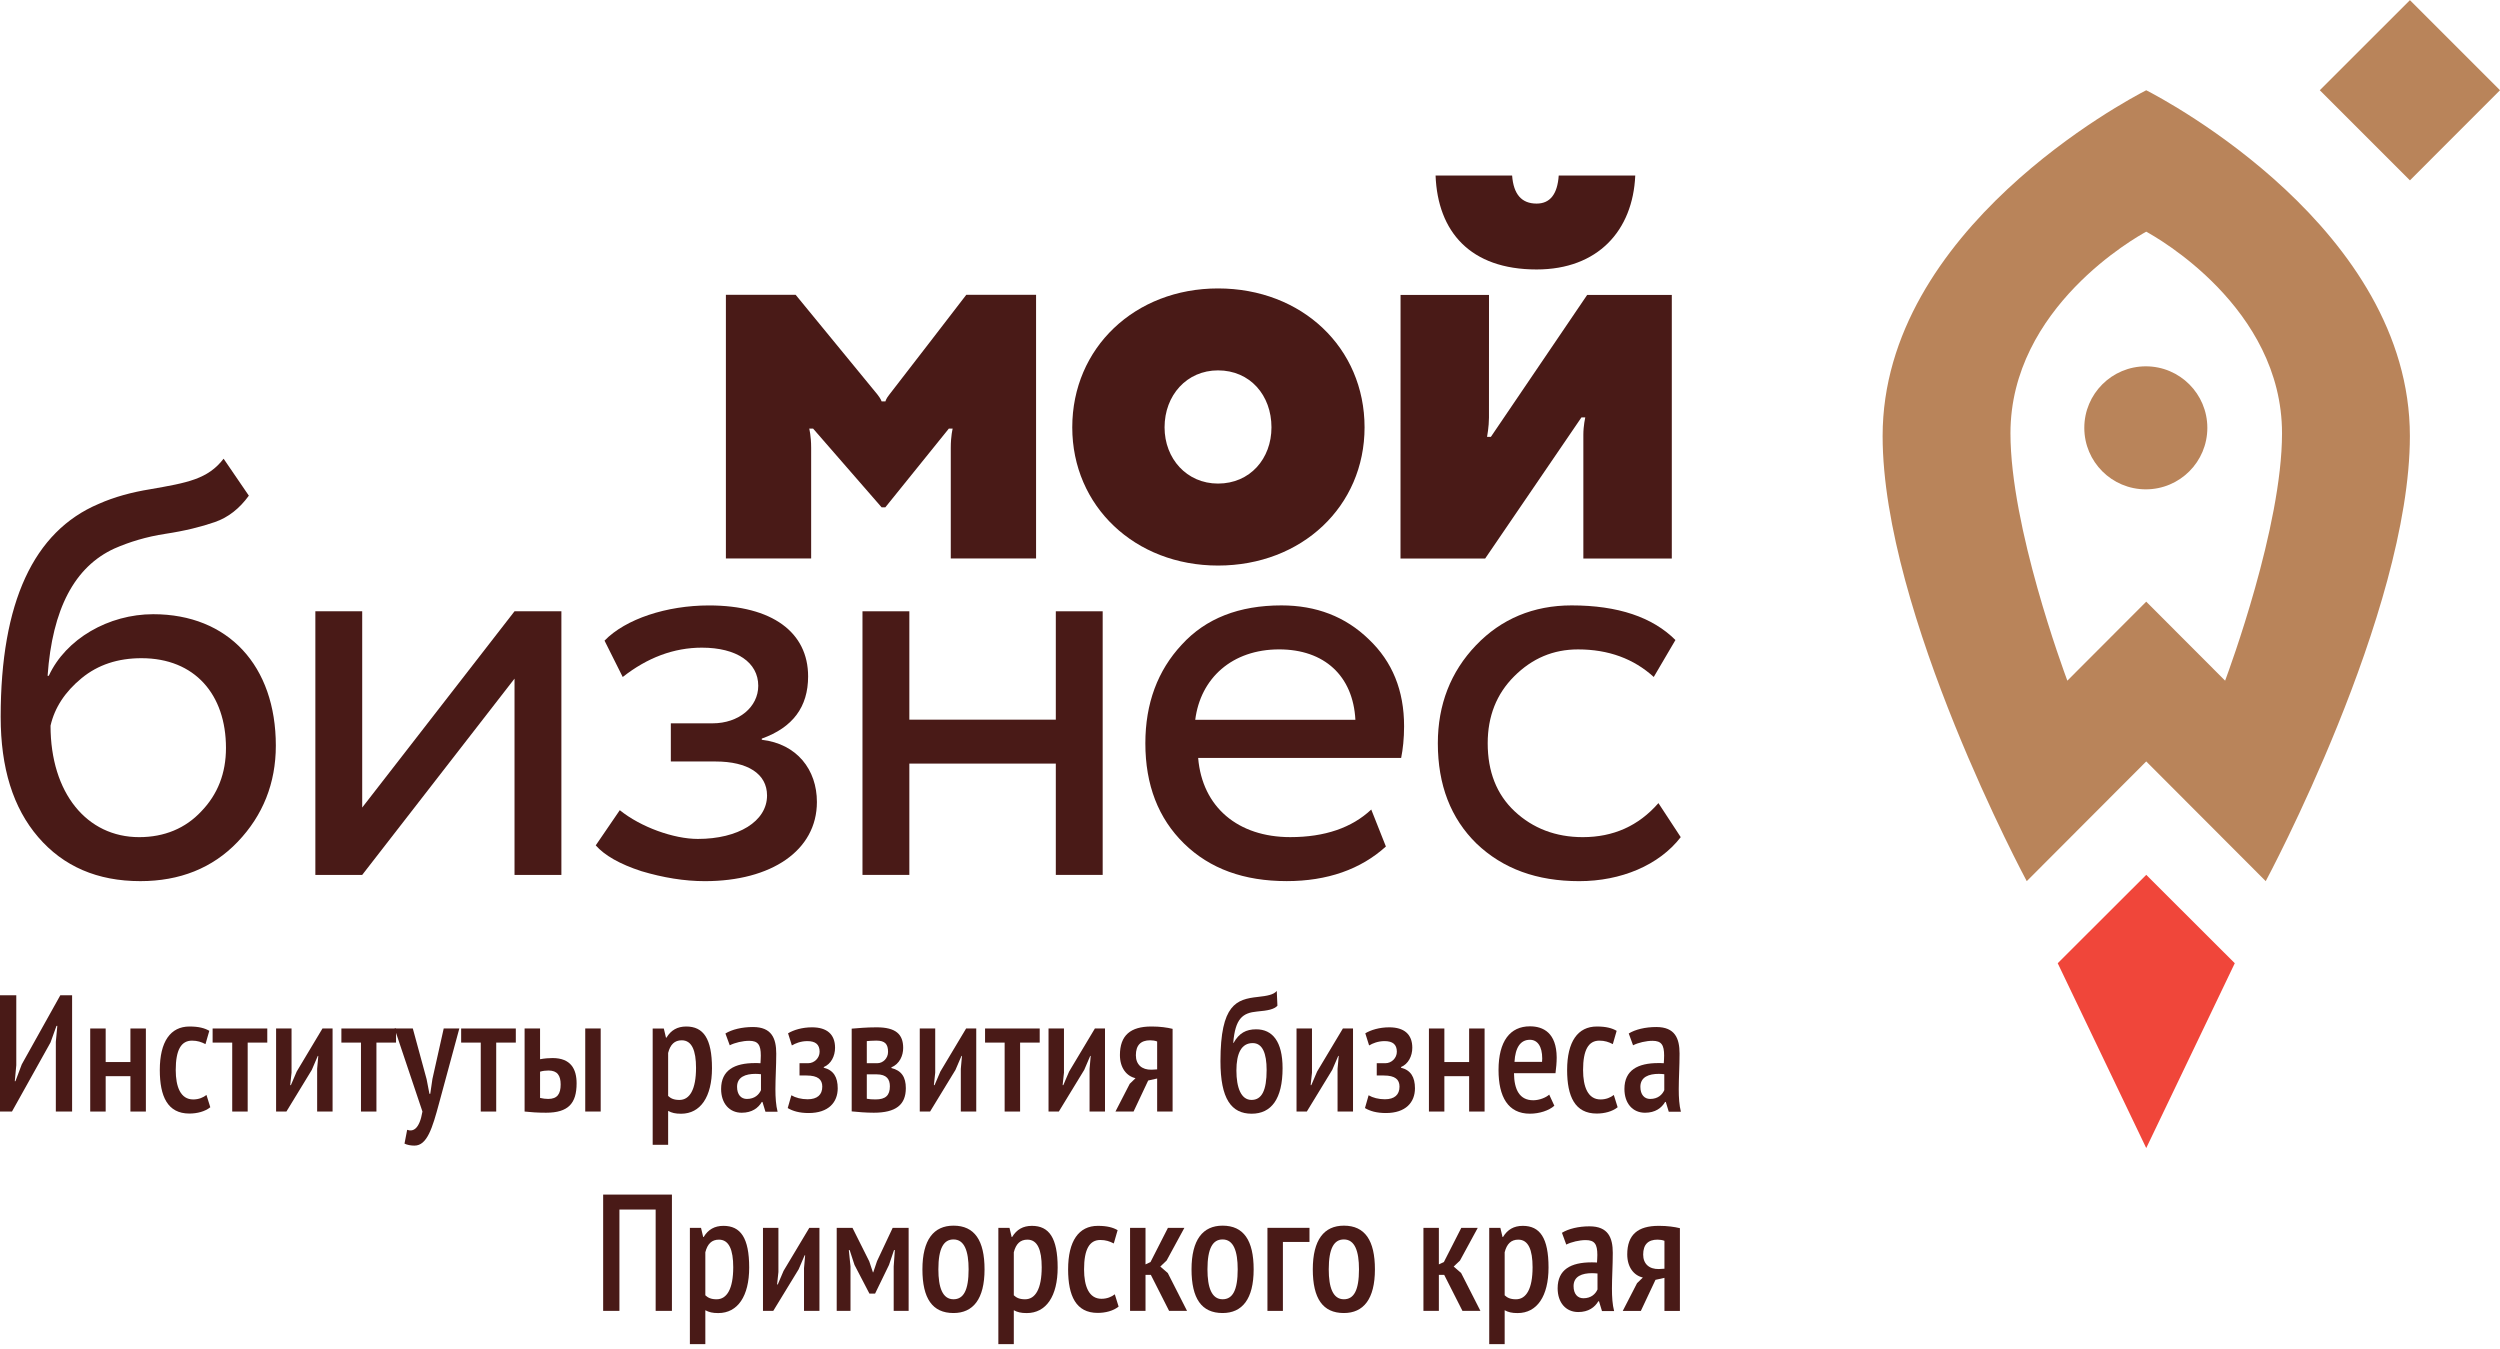 <?xml version="1.0" encoding="UTF-8"?> <svg xmlns="http://www.w3.org/2000/svg" width="126" height="68" viewBox="0 0 126 68" fill="none"><path d="M112.633 48.547L108.171 44.092L103.709 48.547L108.17 57.863L112.633 48.547Z" fill="#F0463A"></path><path d="M108.15 18.463C106.438 18.463 105.049 19.851 105.049 21.564C105.049 23.276 106.438 24.663 108.15 24.663C109.862 24.663 111.25 23.276 111.25 21.564C111.25 19.851 109.862 18.463 108.15 18.463Z" fill="#B9845A"></path><path d="M108.17 4.549C107.226 5.033 94.884 11.555 94.884 21.976C94.884 30.889 102.148 44.41 102.148 44.41L108.17 38.376L114.193 44.41C114.193 44.41 121.458 30.889 121.458 21.976C121.458 11.555 109.115 5.033 108.17 4.549ZM112.146 34.306L108.17 30.323L104.194 34.306C103.991 33.754 101.327 26.543 101.327 21.838C101.327 15.493 107.692 11.937 108.17 11.677C108.649 11.937 115.014 15.493 115.014 21.838C115.014 26.543 112.35 33.754 112.146 34.306Z" fill="#B9845A"></path><path d="M121.46 9.09L116.918 4.548L121.46 0.008L126 4.548L121.46 9.09Z" fill="#B9845A"></path><path d="M78.56 8.846C78.495 9.796 78.117 10.261 77.445 10.261C76.691 10.261 76.281 9.796 76.211 8.846H72.353C72.461 11.673 74.095 13.581 77.445 13.581C80.534 13.581 82.298 11.621 82.417 8.846H78.56Z" fill="#491A17"></path><path d="M70.585 28.149L70.588 14.863H75.046C75.046 14.863 75.044 20.596 75.044 21.049C75.044 21.502 74.948 22.017 74.948 22.017H75.141L79.994 14.863H84.259V28.15H79.801V21.905C79.801 21.46 79.897 21.038 79.897 21.038H79.704L74.852 28.15L70.585 28.149Z" fill="#491A17"></path><path d="M61.388 14.537C65.619 14.537 68.774 17.529 68.774 21.539C68.774 25.511 65.619 28.504 61.388 28.504C57.198 28.504 54.042 25.511 54.042 21.539C54.042 17.529 57.198 14.537 61.388 14.537ZM61.388 24.372C63.005 24.372 64.082 23.115 64.082 21.539C64.082 19.923 63.005 18.667 61.388 18.667C59.812 18.667 58.694 19.923 58.694 21.539C58.694 23.115 59.812 24.372 61.388 24.372Z" fill="#491A17"></path><path d="M48.7 14.859C48.7 14.859 44.976 19.7 44.826 19.883C44.643 20.11 44.627 20.232 44.627 20.232H44.434C44.434 20.232 44.396 20.101 44.222 19.883C43.959 19.558 40.101 14.859 40.101 14.859H36.585V28.146H40.882V22.568C40.882 21.967 40.785 21.601 40.785 21.601H40.98L44.434 25.57H44.62L47.822 21.601H48.015C48.015 21.601 47.919 21.962 47.919 22.568V28.146H52.218V14.859H48.7Z" fill="#491A17"></path><path d="M12.542 24.982C12.069 25.632 11.507 26.077 10.827 26.313C10.147 26.55 9.319 26.756 8.343 26.904C7.367 27.052 6.51 27.319 5.771 27.643C3.76 28.561 2.636 30.689 2.399 34.06H2.459C3.317 32.197 5.475 30.956 7.722 30.956C11.507 30.956 13.902 33.558 13.902 37.579C13.902 39.471 13.252 41.098 11.98 42.428C10.709 43.759 9.052 44.409 7.072 44.409C4.913 44.409 3.198 43.67 1.927 42.192C0.655 40.713 0.034 38.703 0.034 36.13C0.034 30.364 1.691 26.786 4.972 25.397C5.771 25.041 6.658 24.805 7.574 24.657C9.437 24.331 10.472 24.155 11.27 23.119L12.542 24.982ZM7.013 42.192C8.284 42.192 9.348 41.748 10.147 40.891C10.975 40.033 11.389 38.969 11.389 37.697C11.389 35.006 9.821 33.173 7.131 33.173C5.948 33.173 4.942 33.499 4.114 34.179C3.287 34.859 2.755 35.657 2.547 36.574C2.547 39.974 4.381 42.192 7.013 42.192Z" fill="#491A17"></path><path d="M18.255 44.095H15.894V30.809H18.255V40.7L25.932 30.809H28.294V44.095H25.932V34.203L18.255 44.095Z" fill="#491A17"></path><path d="M32.331 43.908C31.237 43.554 30.468 43.109 30.025 42.607L31.237 40.833C32.301 41.691 33.958 42.282 35.17 42.282C37.211 42.282 38.659 41.395 38.659 40.093C38.659 38.999 37.684 38.379 36.057 38.379H33.81V36.456H35.91C37.24 36.456 38.216 35.628 38.216 34.564C38.216 33.381 37.122 32.642 35.377 32.642C33.958 32.642 32.627 33.145 31.385 34.121L30.468 32.288C31.532 31.193 33.603 30.514 35.732 30.514C38.926 30.514 40.729 31.873 40.729 34.091C40.729 35.628 39.96 36.664 38.394 37.226V37.285C40.167 37.491 41.172 38.792 41.172 40.419C41.172 42.873 38.866 44.41 35.525 44.41C34.49 44.41 33.425 44.234 32.331 43.908Z" fill="#491A17"></path><path d="M53.213 44.095V38.485H45.831V44.095H43.469V30.809H45.831V36.271H53.213V30.809H55.575V44.095H53.213Z" fill="#491A17"></path><path d="M69.849 42.664C68.577 43.817 66.892 44.408 64.852 44.408C62.694 44.408 60.979 43.787 59.678 42.517C58.377 41.245 57.726 39.559 57.726 37.461C57.726 35.45 58.347 33.793 59.56 32.492C60.772 31.162 62.457 30.512 64.586 30.512C66.331 30.512 67.809 31.073 68.992 32.226C70.175 33.35 70.766 34.799 70.766 36.603C70.766 37.224 70.707 37.756 70.618 38.199H60.387C60.594 40.683 62.398 42.191 65.03 42.191C66.774 42.191 68.134 41.718 69.111 40.801L69.849 42.664ZM60.24 36.278H68.312C68.194 34.06 66.744 32.729 64.468 32.729C62.102 32.729 60.505 34.178 60.24 36.278Z" fill="#491A17"></path><path d="M84.709 42.192C83.614 43.612 81.692 44.41 79.592 44.41C77.464 44.41 75.749 43.789 74.418 42.518C73.117 41.246 72.467 39.56 72.467 37.461C72.467 35.51 73.117 33.853 74.389 32.523C75.659 31.193 77.286 30.512 79.208 30.512C81.544 30.512 83.289 31.104 84.442 32.257L83.349 34.12C82.343 33.202 81.071 32.73 79.533 32.73C78.291 32.73 77.227 33.174 76.311 34.09C75.423 34.978 74.98 36.101 74.98 37.461C74.98 38.88 75.423 40.034 76.339 40.891C77.256 41.749 78.41 42.192 79.77 42.192C81.307 42.192 82.578 41.63 83.585 40.477L84.709 42.192Z" fill="#491A17"></path><path d="M2.814 52.507L2.889 51.703H2.847L2.546 52.54L0.603 56.023H0V50.162H0.821V53.687L0.746 54.491H0.779L1.097 53.645L3.04 50.162H3.634V56.023H2.814V52.507Z" fill="#491A17"></path><path d="M6.573 54.239H5.326V56.022H4.547V51.836H5.326V53.527H6.573V51.836H7.352V56.022H6.573V54.239Z" fill="#491A17"></path><path d="M10.599 55.805C10.331 56.023 9.929 56.123 9.544 56.123C8.447 56.123 8.054 55.261 8.054 53.93C8.054 52.498 8.59 51.736 9.552 51.736C10.021 51.736 10.323 51.82 10.549 51.954L10.356 52.624C10.147 52.515 9.946 52.448 9.678 52.448C9.134 52.448 8.857 52.908 8.857 53.93C8.857 54.776 9.1 55.412 9.737 55.412C10.021 55.412 10.247 55.312 10.406 55.186L10.599 55.805Z" fill="#491A17"></path><path d="M13.471 52.547H12.483V56.022H11.704V52.547H10.716V51.836H13.471V52.547Z" fill="#491A17"></path><path d="M15.984 53.871L16.042 53.218H16.017L15.716 53.921L14.435 56.022H13.915V51.836H14.694V54.063L14.627 54.691H14.661L14.954 54.005L16.252 51.836H16.762V56.022H15.984V53.871Z" fill="#491A17"></path><path d="M19.96 52.547H18.972V56.022H18.193V52.547H17.206V51.836H19.96V52.547Z" fill="#491A17"></path><path d="M21.501 54.39L21.643 55.126H21.685L21.794 54.381L22.363 51.836H23.15L22.129 55.604C21.794 56.851 21.526 57.739 20.89 57.739C20.705 57.739 20.521 57.705 20.387 57.638L20.521 56.943C20.831 57.052 21.141 56.901 21.291 56.022L19.885 51.836H20.806L21.501 54.39Z" fill="#491A17"></path><path d="M25.997 52.547H25.009V56.022H24.23V52.547H23.242V51.836H25.997V52.547Z" fill="#491A17"></path><path d="M29.496 51.836H30.275V56.022H29.496V51.836ZM27.219 55.336C27.361 55.369 27.503 55.386 27.629 55.386C28.089 55.386 28.257 55.135 28.257 54.657C28.257 54.205 28.089 53.954 27.646 53.954C27.503 53.954 27.353 53.971 27.219 54.013V55.336ZM27.219 53.385C27.436 53.343 27.671 53.326 27.847 53.326C28.768 53.326 29.061 53.879 29.061 54.599C29.061 55.612 28.642 56.081 27.52 56.081C27.093 56.081 26.75 56.056 26.44 56.022V51.836H27.219V53.385Z" fill="#491A17"></path><path d="M33.674 53.068V55.236C33.808 55.362 33.967 55.437 34.243 55.437C34.762 55.437 35.08 54.909 35.08 53.821C35.08 52.95 34.871 52.431 34.36 52.431C34 52.431 33.782 52.641 33.674 53.068ZM32.895 51.837H33.456L33.565 52.297H33.59C33.816 51.92 34.142 51.736 34.586 51.736C35.449 51.736 35.884 52.339 35.884 53.838C35.884 55.278 35.306 56.132 34.327 56.132C34.034 56.132 33.866 56.09 33.674 55.99V57.698H32.895V51.837Z" fill="#491A17"></path><path d="M38.353 54.944V54.14C38.261 54.131 38.169 54.123 38.077 54.123C37.583 54.123 37.148 54.274 37.148 54.776C37.148 55.169 37.349 55.387 37.642 55.387C38.035 55.387 38.253 55.169 38.353 54.944ZM36.561 52.088C36.888 51.887 37.39 51.762 37.951 51.762C38.889 51.762 39.123 52.331 39.123 53.101C39.123 53.729 39.081 54.349 39.081 54.901C39.081 55.32 39.107 55.705 39.191 56.032H38.579L38.428 55.538H38.395C38.219 55.839 37.901 56.082 37.382 56.082C36.763 56.082 36.344 55.613 36.344 54.885C36.344 53.939 37.014 53.579 38.052 53.579C38.144 53.579 38.227 53.579 38.328 53.587C38.336 53.445 38.345 53.319 38.345 53.202C38.345 52.666 38.211 52.457 37.759 52.457C37.441 52.457 37.039 52.549 36.779 52.683L36.561 52.088Z" fill="#491A17"></path><path d="M40.296 54.205V53.586H40.731C41.041 53.586 41.309 53.326 41.309 53.008C41.309 52.64 41.099 52.472 40.689 52.472C40.354 52.472 40.078 52.589 39.91 52.69L39.718 52.079C39.994 51.911 40.429 51.777 40.924 51.777C41.677 51.777 42.087 52.129 42.087 52.807C42.087 53.226 41.886 53.628 41.518 53.778V53.812C42.012 53.937 42.221 54.289 42.221 54.85C42.221 55.553 41.761 56.097 40.756 56.097C40.287 56.097 39.953 55.997 39.701 55.846L39.885 55.202C40.095 55.327 40.388 55.403 40.706 55.403C41.192 55.403 41.443 55.176 41.443 54.766C41.443 54.415 41.233 54.205 40.647 54.205H40.296Z" fill="#491A17"></path><path d="M43.687 55.377C43.829 55.403 43.946 55.411 44.13 55.411C44.633 55.411 44.85 55.21 44.85 54.75C44.85 54.398 44.691 54.147 44.181 54.147H43.687V55.377ZM44.214 53.586C44.507 53.586 44.758 53.335 44.758 53.017C44.758 52.623 44.608 52.447 44.164 52.447C43.929 52.447 43.804 52.464 43.687 52.472V53.586H44.214ZM42.925 51.844C43.234 51.819 43.661 51.777 44.181 51.777C45.144 51.777 45.52 52.121 45.52 52.816C45.52 53.201 45.344 53.619 44.926 53.795V53.829C45.437 53.954 45.654 54.289 45.654 54.842C45.654 55.687 45.144 56.081 44.038 56.081C43.661 56.081 43.234 56.047 42.925 56.014V51.844Z" fill="#491A17"></path><path d="M48.425 53.871L48.483 53.218H48.458L48.157 53.921L46.876 56.022H46.356V51.836H47.135V54.063L47.068 54.691H47.102L47.395 54.005L48.692 51.836H49.203V56.022H48.425V53.871Z" fill="#491A17"></path><path d="M52.401 52.547H51.413V56.022H50.634V52.547H49.647V51.836H52.401V52.547Z" fill="#491A17"></path><path d="M54.914 53.871L54.972 53.218H54.947L54.646 53.921L53.365 56.022H52.846V51.836H53.624V54.063L53.557 54.691H53.591L53.884 54.005L55.182 51.836H55.692V56.022H54.914V53.871Z" fill="#491A17"></path><path d="M58.32 53.897V52.49C58.219 52.448 58.077 52.431 57.968 52.431C57.499 52.431 57.248 52.674 57.248 53.185C57.248 53.654 57.549 53.922 58.035 53.913L58.32 53.897ZM58.32 54.357L57.868 54.458L57.131 56.023H56.218L56.938 54.625L57.231 54.34C56.779 54.24 56.444 53.821 56.444 53.176C56.444 52.18 56.98 51.736 58.027 51.736H58.06C58.462 51.736 58.822 51.786 59.099 51.854V56.023H58.32V54.357Z" fill="#491A17"></path><path d="M63.076 55.436C63.596 55.436 63.838 54.958 63.838 53.929C63.838 53.083 63.629 52.572 63.135 52.572C62.574 52.572 62.315 53.075 62.315 53.954C62.315 54.816 62.549 55.436 63.076 55.436ZM63.311 51.877C64.131 51.877 64.642 52.489 64.642 53.837C64.642 55.386 64.073 56.131 63.085 56.131C62.055 56.131 61.511 55.377 61.511 53.485C61.511 50.613 62.323 50.362 63.395 50.245C63.864 50.194 64.19 50.136 64.349 49.943L64.382 50.688C64.207 50.873 63.914 50.931 63.353 50.981C62.633 51.049 62.256 51.325 62.155 52.564H62.172C62.448 52.07 62.8 51.877 63.311 51.877Z" fill="#491A17"></path><path d="M67.413 53.871L67.472 53.218H67.447L67.145 53.921L65.864 56.022H65.345V51.836H66.124V54.063L66.057 54.691H66.09L66.383 54.005L67.681 51.836H68.192V56.022H67.413V53.871Z" fill="#491A17"></path><path d="M69.388 54.205V53.586H69.824C70.134 53.586 70.401 53.326 70.401 53.008C70.401 52.64 70.192 52.472 69.782 52.472C69.447 52.472 69.171 52.589 69.003 52.69L68.811 52.079C69.087 51.911 69.522 51.777 70.016 51.777C70.77 51.777 71.18 52.129 71.18 52.807C71.18 53.226 70.979 53.628 70.611 53.778V53.812C71.105 53.937 71.314 54.289 71.314 54.85C71.314 55.553 70.854 56.097 69.849 56.097C69.38 56.097 69.045 55.997 68.794 55.846L68.978 55.202C69.188 55.327 69.481 55.403 69.799 55.403C70.284 55.403 70.535 55.176 70.535 54.766C70.535 54.415 70.326 54.205 69.74 54.205H69.388Z" fill="#491A17"></path><path d="M74.044 54.239H72.796V56.022H72.018V51.836H72.796V53.527H74.044V51.836H74.823V56.022H74.044V54.239Z" fill="#491A17"></path><path d="M76.33 53.518H77.719C77.719 53.468 77.728 53.418 77.728 53.351C77.728 52.731 77.485 52.405 77.108 52.405C76.639 52.405 76.372 52.782 76.33 53.518ZM78.339 55.729C78.071 55.971 77.586 56.13 77.108 56.13C76.003 56.13 75.526 55.277 75.526 53.928C75.526 52.471 76.112 51.727 77.108 51.727C77.778 51.727 78.448 52.053 78.457 53.292C78.457 53.552 78.431 53.828 78.397 54.088H76.305C76.313 54.925 76.589 55.453 77.276 55.453C77.594 55.453 77.929 55.31 78.08 55.168L78.339 55.729Z" fill="#491A17"></path><path d="M81.529 55.805C81.261 56.023 80.859 56.123 80.474 56.123C79.377 56.123 78.983 55.261 78.983 53.93C78.983 52.498 79.52 51.736 80.482 51.736C80.951 51.736 81.252 51.82 81.479 51.954L81.286 52.624C81.077 52.515 80.876 52.448 80.608 52.448C80.064 52.448 79.787 52.908 79.787 53.93C79.787 54.776 80.03 55.412 80.666 55.412C80.951 55.412 81.177 55.312 81.336 55.186L81.529 55.805Z" fill="#491A17"></path><path d="M83.88 54.944V54.14C83.788 54.131 83.696 54.123 83.604 54.123C83.11 54.123 82.675 54.274 82.675 54.776C82.675 55.169 82.875 55.387 83.168 55.387C83.562 55.387 83.779 55.169 83.88 54.944ZM82.089 52.088C82.415 51.887 82.917 51.762 83.479 51.762C84.416 51.762 84.65 52.331 84.65 53.101C84.65 53.729 84.609 54.349 84.609 54.901C84.609 55.32 84.634 55.705 84.717 56.032H84.106L83.956 55.538H83.922C83.746 55.839 83.428 56.082 82.909 56.082C82.29 56.082 81.871 55.613 81.871 54.885C81.871 53.939 82.541 53.579 83.579 53.579C83.671 53.579 83.754 53.579 83.855 53.587C83.864 53.445 83.872 53.319 83.872 53.202C83.872 52.666 83.738 52.457 83.286 52.457C82.968 52.457 82.566 52.549 82.306 52.683L82.089 52.088Z" fill="#491A17"></path><path d="M33.045 60.961H31.219V66.068H30.399V60.207H33.865V66.068H33.045V60.961Z" fill="#491A17"></path><path d="M35.549 63.114V65.283C35.683 65.409 35.842 65.484 36.118 65.484C36.637 65.484 36.955 64.956 36.955 63.868C36.955 62.997 36.746 62.478 36.235 62.478C35.875 62.478 35.657 62.687 35.549 63.114ZM34.77 61.883H35.331L35.44 62.344H35.465C35.691 61.967 36.018 61.783 36.461 61.783C37.324 61.783 37.759 62.386 37.759 63.885C37.759 65.325 37.181 66.179 36.202 66.179C35.909 66.179 35.741 66.137 35.549 66.036V67.744H34.77V61.883Z" fill="#491A17"></path><path d="M40.522 63.917L40.58 63.264H40.555L40.254 63.968L38.972 66.069H38.454V61.883H39.232V64.11L39.165 64.738H39.199L39.492 64.051L40.789 61.883H41.3V66.069H40.522V63.917Z" fill="#491A17"></path><path d="M45.042 63.834L45.1 63.005H45.058L44.807 63.75L44.104 65.198H43.819L43.066 63.75L42.823 63.005H42.781L42.865 63.825V66.069H42.17V61.883H42.965L43.811 63.574L43.995 64.126H44.012L44.204 63.557L44.991 61.883H45.795V66.069H45.042V63.834Z" fill="#491A17"></path><path d="M48.056 65.483C48.558 65.483 48.818 65.039 48.818 63.976C48.818 63.055 48.608 62.468 48.056 62.468C47.562 62.468 47.294 62.912 47.294 63.976C47.294 64.888 47.503 65.483 48.056 65.483ZM48.056 61.773C49.119 61.773 49.621 62.519 49.621 63.976C49.621 65.474 49.044 66.177 48.056 66.177C46.992 66.177 46.49 65.441 46.49 63.976C46.49 62.485 47.059 61.773 48.056 61.773Z" fill="#491A17"></path><path d="M51.096 63.114V65.283C51.23 65.409 51.389 65.484 51.665 65.484C52.184 65.484 52.502 64.956 52.502 63.868C52.502 62.997 52.293 62.478 51.782 62.478C51.422 62.478 51.205 62.687 51.096 63.114ZM50.317 61.883H50.878L50.987 62.344H51.012C51.238 61.967 51.565 61.783 52.008 61.783C52.871 61.783 53.306 62.386 53.306 63.885C53.306 65.325 52.728 66.179 51.749 66.179C51.456 66.179 51.288 66.137 51.096 66.036V67.744H50.317V61.883Z" fill="#491A17"></path><path d="M56.378 65.852C56.11 66.07 55.709 66.17 55.323 66.17C54.227 66.17 53.833 65.308 53.833 63.977C53.833 62.545 54.369 61.783 55.332 61.783C55.8 61.783 56.102 61.867 56.328 62.001L56.135 62.67C55.926 62.562 55.725 62.495 55.457 62.495C54.913 62.495 54.637 62.955 54.637 63.977C54.637 64.822 54.879 65.459 55.516 65.459C55.8 65.459 56.027 65.358 56.186 65.233L56.378 65.852Z" fill="#491A17"></path><path d="M58.002 64.252H57.734V66.069H56.955V61.883H57.734V63.725L57.985 63.608L58.864 61.883H59.693L58.797 63.532L58.479 63.834L58.856 64.16L59.827 66.069H58.923L58.002 64.252Z" fill="#491A17"></path><path d="M61.618 65.483C62.121 65.483 62.38 65.039 62.38 63.976C62.38 63.055 62.171 62.468 61.618 62.468C61.124 62.468 60.856 62.912 60.856 63.976C60.856 64.888 61.066 65.483 61.618 65.483ZM61.618 61.773C62.682 61.773 63.184 62.519 63.184 63.976C63.184 65.474 62.606 66.177 61.618 66.177C60.555 66.177 60.053 65.441 60.053 63.976C60.053 62.485 60.622 61.773 61.618 61.773Z" fill="#491A17"></path><path d="M65.998 62.594H64.658V66.069H63.879V61.883H65.998V62.594Z" fill="#491A17"></path><path d="M67.731 65.483C68.233 65.483 68.493 65.039 68.493 63.976C68.493 63.055 68.283 62.468 67.731 62.468C67.237 62.468 66.969 62.912 66.969 63.976C66.969 64.888 67.178 65.483 67.731 65.483ZM67.731 61.773C68.794 61.773 69.296 62.519 69.296 63.976C69.296 65.474 68.719 66.177 67.731 66.177C66.667 66.177 66.165 65.441 66.165 63.976C66.165 62.485 66.734 61.773 67.731 61.773Z" fill="#491A17"></path><path d="M72.787 64.252H72.519V66.069H71.741V61.883H72.519V63.725L72.771 63.608L73.65 61.883H74.479L73.583 63.532L73.265 63.834L73.641 64.16L74.613 66.069H73.708L72.787 64.252Z" fill="#491A17"></path><path d="M75.835 63.114V65.283C75.969 65.409 76.128 65.484 76.405 65.484C76.924 65.484 77.242 64.956 77.242 63.868C77.242 62.997 77.033 62.478 76.522 62.478C76.162 62.478 75.944 62.687 75.835 63.114ZM75.057 61.883H75.618L75.727 62.344H75.752C75.978 61.967 76.304 61.783 76.748 61.783C77.61 61.783 78.046 62.386 78.046 63.885C78.046 65.325 77.468 66.179 76.489 66.179C76.195 66.179 76.028 66.137 75.835 66.036V67.744H75.057V61.883Z" fill="#491A17"></path><path d="M80.514 64.988V64.184C80.422 64.176 80.329 64.168 80.237 64.168C79.744 64.168 79.308 64.319 79.308 64.821C79.308 65.214 79.509 65.432 79.803 65.432C80.196 65.432 80.414 65.214 80.514 64.988ZM78.722 62.133C79.049 61.932 79.552 61.807 80.112 61.807C81.05 61.807 81.284 62.376 81.284 63.146C81.284 63.774 81.242 64.394 81.242 64.946C81.242 65.365 81.267 65.75 81.351 66.077H80.74L80.589 65.583H80.556C80.38 65.884 80.062 66.127 79.543 66.127C78.923 66.127 78.505 65.658 78.505 64.93C78.505 63.983 79.174 63.623 80.213 63.623C80.304 63.623 80.389 63.623 80.489 63.632C80.497 63.489 80.506 63.364 80.506 63.247C80.506 62.711 80.372 62.501 79.919 62.501C79.602 62.501 79.2 62.594 78.94 62.727L78.722 62.133Z" fill="#491A17"></path><path d="M83.888 63.943V62.537C83.788 62.495 83.646 62.478 83.537 62.478C83.068 62.478 82.816 62.721 82.816 63.231C82.816 63.7 83.118 63.968 83.604 63.96L83.888 63.943ZM83.888 64.404L83.436 64.504L82.699 66.07H81.787L82.507 64.672L82.8 64.387C82.348 64.286 82.013 63.868 82.013 63.223C82.013 62.227 82.549 61.783 83.595 61.783H83.629C84.031 61.783 84.391 61.833 84.667 61.9V66.07H83.888V64.404Z" fill="#491A17"></path></svg> 